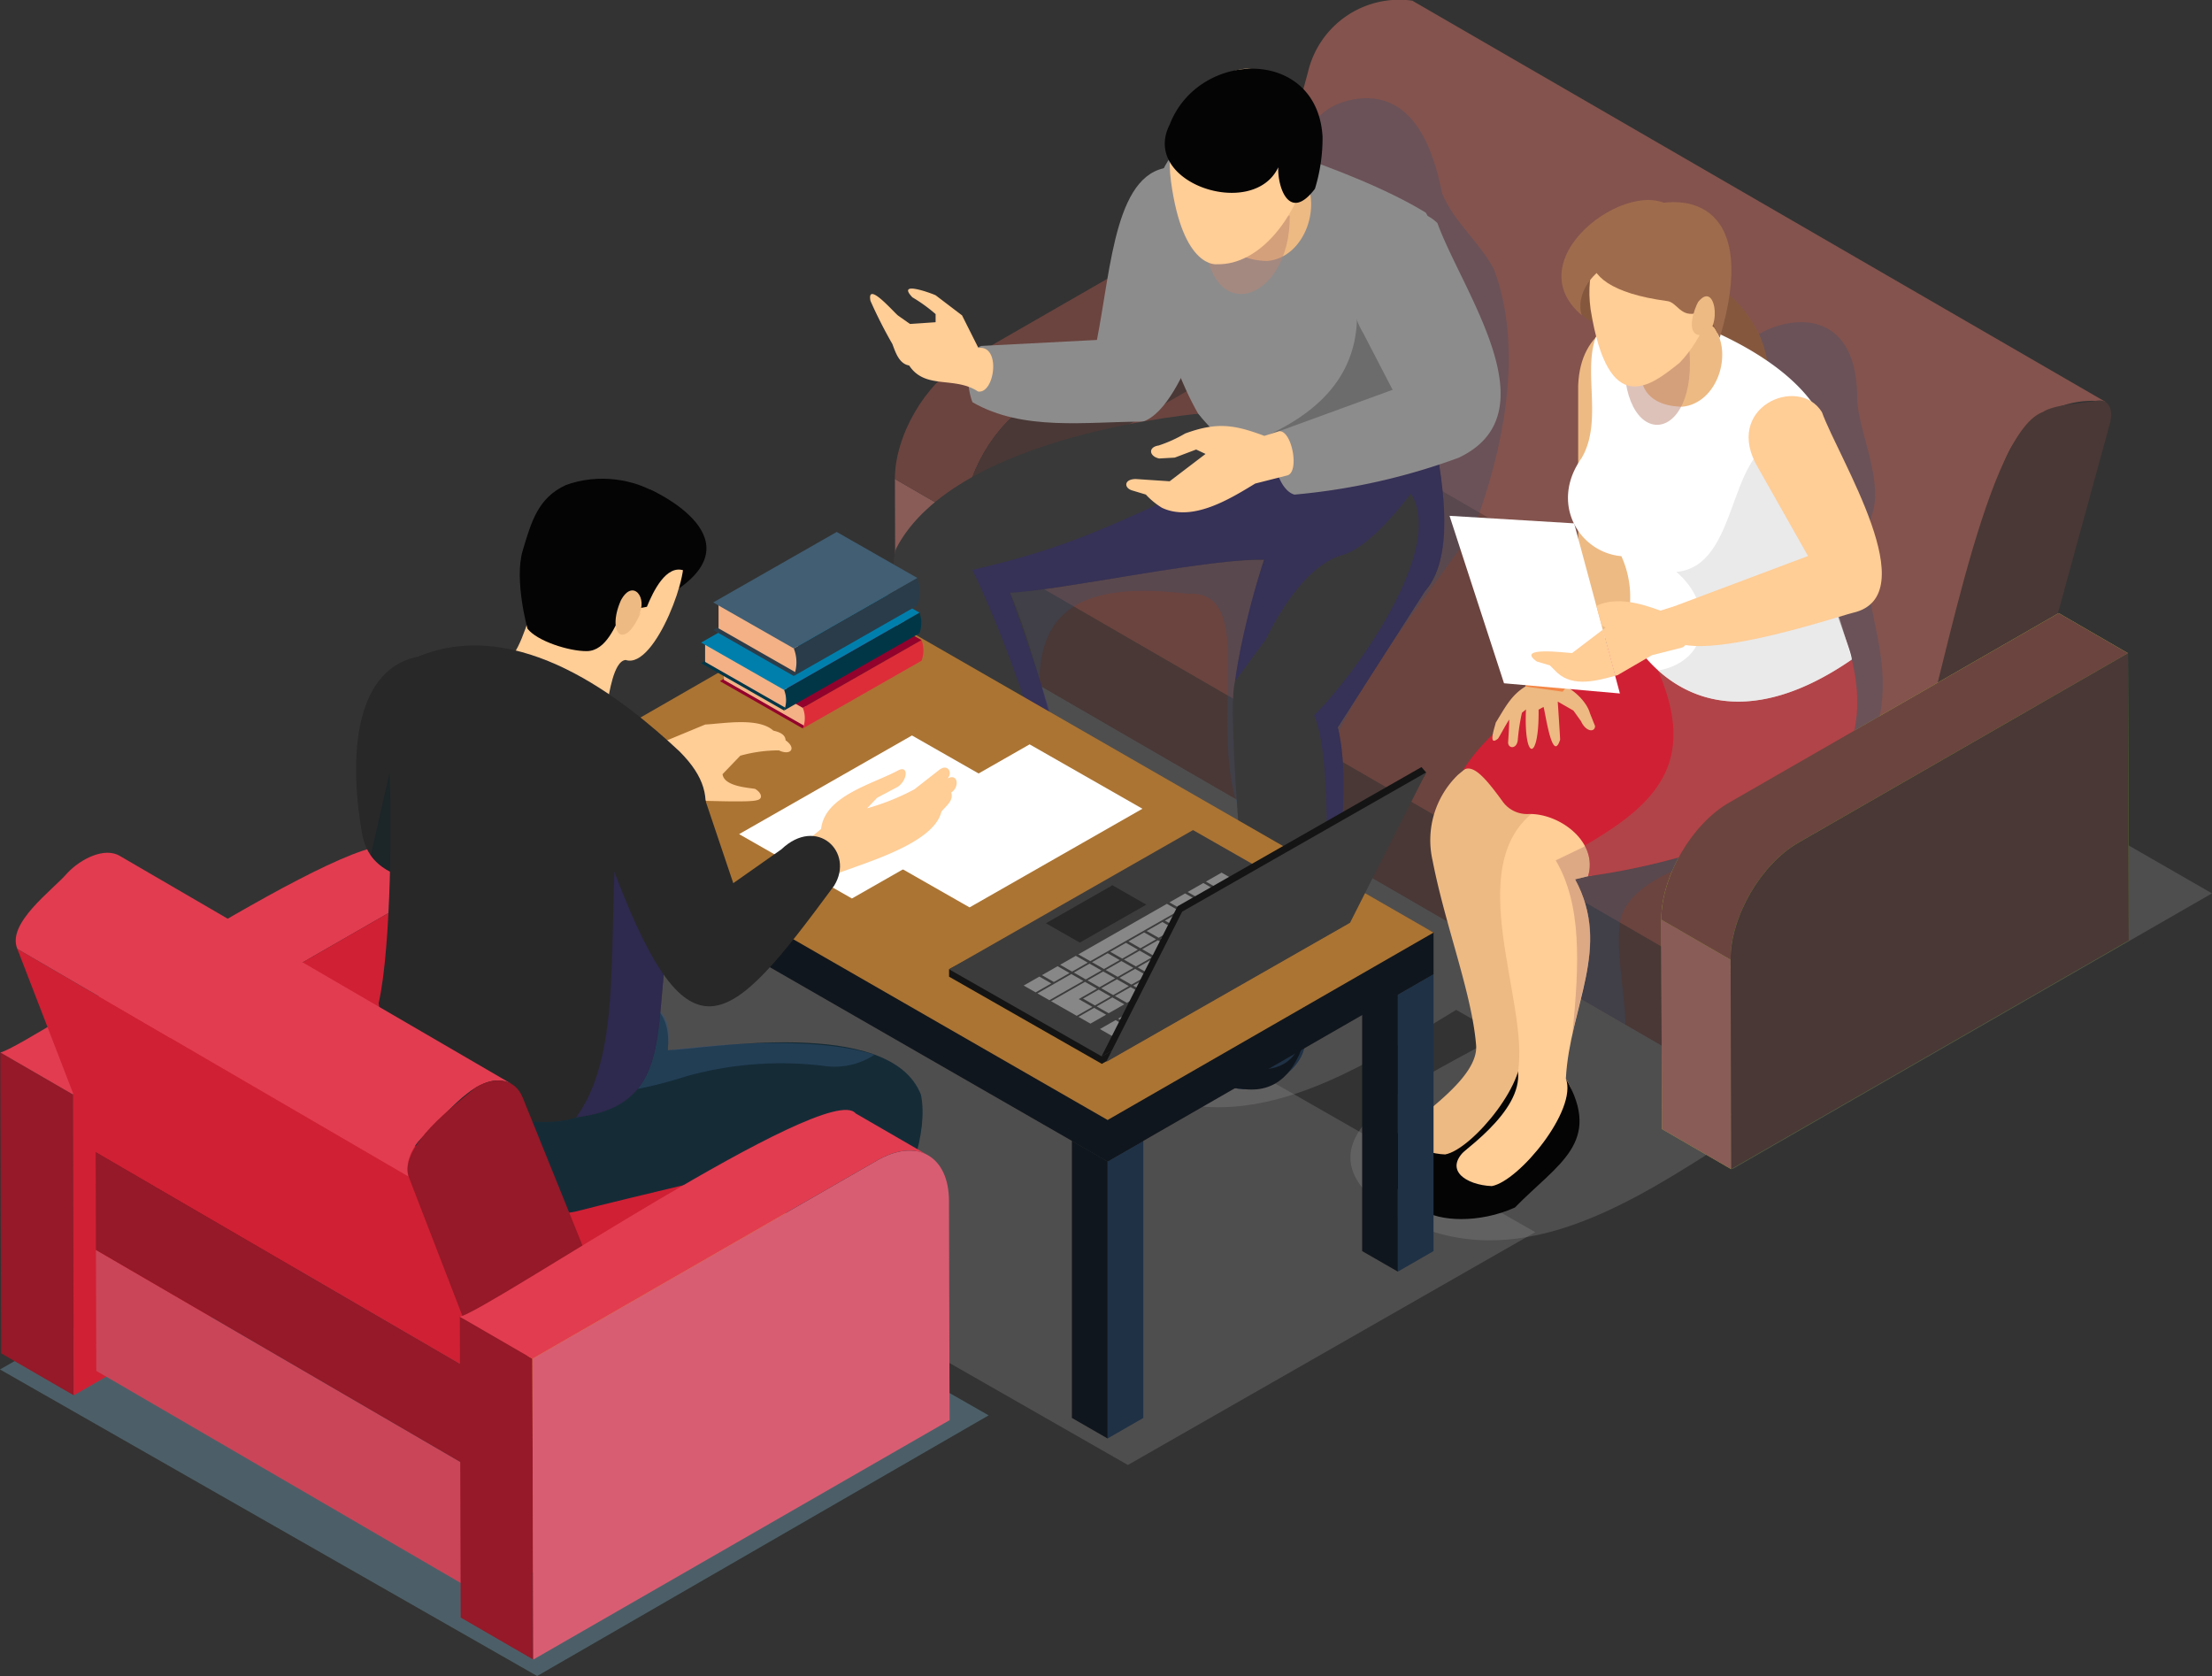 <?xml version="1.0" encoding="UTF-8"?>
<svg xmlns="http://www.w3.org/2000/svg" xmlns:xlink="http://www.w3.org/1999/xlink" width="314.268" height="238.089" viewBox="0 0 314.268 238.089">
  <rect x="0" y="0" width="314.268" height="238.089" fill="#333333" stroke="none"/>
  <defs>
    <clipPath id="clip-path">
      <rect id="Rectangle_6950" data-name="Rectangle 6950" width="161.47" height="92.285" fill="none"></rect>
    </clipPath>
    <clipPath id="clip-path-2">
      <rect id="Rectangle_6952" data-name="Rectangle 6952" width="189.96" height="119.36" fill="none"></rect>
    </clipPath>
    <clipPath id="clip-path-3">
      <rect id="Rectangle_6951" data-name="Rectangle 6951" width="189.961" height="119.359" fill="none"></rect>
    </clipPath>
    <clipPath id="clip-path-4">
      <rect id="Rectangle_6953" data-name="Rectangle 6953" width="140.459" height="80.361" fill="none"></rect>
    </clipPath>
    <clipPath id="clip-path-5">
      <rect id="Rectangle_6956" data-name="Rectangle 6956" width="75.322" height="110.297" fill="none"></rect>
    </clipPath>
    <clipPath id="clip-path-6">
      <rect id="Rectangle_6955" data-name="Rectangle 6955" width="75.323" height="110.296" fill="none"></rect>
    </clipPath>
    <clipPath id="clip-path-7">
      <rect id="Rectangle_6958" data-name="Rectangle 6958" width="12.167" height="11.142" fill="none"></rect>
    </clipPath>
    <clipPath id="clip-path-8">
      <rect id="Rectangle_6957" data-name="Rectangle 6957" width="12.167" height="11.143" fill="none"></rect>
    </clipPath>
    <clipPath id="clip-path-9">
      <rect id="Rectangle_6960" data-name="Rectangle 6960" width="67.069" height="71.636" fill="none"></rect>
    </clipPath>
    <clipPath id="clip-path-10">
      <rect id="Rectangle_6959" data-name="Rectangle 6959" width="67.07" height="71.636" fill="none"></rect>
    </clipPath>
    <clipPath id="clip-path-11">
      <rect id="Rectangle_6962" data-name="Rectangle 6962" width="52.717" height="99.78" fill="none"></rect>
    </clipPath>
    <clipPath id="clip-path-12">
      <rect id="Rectangle_6961" data-name="Rectangle 6961" width="52.718" height="99.78" fill="none"></rect>
    </clipPath>
    <clipPath id="clip-path-13">
      <rect id="Rectangle_6964" data-name="Rectangle 6964" width="9.069" height="26.829" fill="none"></rect>
    </clipPath>
    <clipPath id="clip-path-14">
      <rect id="Rectangle_6963" data-name="Rectangle 6963" width="9.07" height="26.831" fill="none"></rect>
    </clipPath>
    <clipPath id="clip-path-15">
      <rect id="Rectangle_6966" data-name="Rectangle 6966" width="38.709" height="36.988" fill="none"></rect>
    </clipPath>
    <clipPath id="clip-path-16">
      <rect id="Rectangle_6965" data-name="Rectangle 6965" width="38.707" height="36.989" fill="none"></rect>
    </clipPath>
    <clipPath id="clip-path-17">
      <rect id="Rectangle_6968" data-name="Rectangle 6968" width="27.477" height="37.039" fill="none"></rect>
    </clipPath>
    <clipPath id="clip-path-18">
      <rect id="Rectangle_6967" data-name="Rectangle 6967" width="27.479" height="37.038" fill="none"></rect>
    </clipPath>
    <clipPath id="clip-path-19">
      <rect id="Rectangle_6970" data-name="Rectangle 6970" width="9.346" height="12.845" fill="none"></rect>
    </clipPath>
    <clipPath id="clip-path-20">
      <rect id="Rectangle_6969" data-name="Rectangle 6969" width="9.345" height="12.847" fill="none"></rect>
    </clipPath>
    <clipPath id="clip-path-21">
      <rect id="Rectangle_6972" data-name="Rectangle 6972" width="47.175" height="12.554" fill="none"></rect>
    </clipPath>
    <clipPath id="clip-path-22">
      <rect id="Rectangle_6971" data-name="Rectangle 6971" width="47.175" height="12.553" fill="none"></rect>
    </clipPath>
    <clipPath id="clip-path-23">
      <rect id="Rectangle_6974" data-name="Rectangle 6974" width="13.465" height="16.028" fill="none"></rect>
    </clipPath>
    <clipPath id="clip-path-25">
      <rect id="Rectangle_6976" data-name="Rectangle 6976" width="13.8" height="38.797" fill="none"></rect>
    </clipPath>
    <clipPath id="clip-path-26">
      <rect id="Rectangle_6975" data-name="Rectangle 6975" width="13.799" height="38.798" fill="none"></rect>
    </clipPath>
  </defs>
  <g id="Groupe_34111" data-name="Groupe 34111" transform="translate(-1177.711 6597.343)">
    <g id="Groupe_20116" data-name="Groupe 20116" transform="translate(1234.357 -6481.517)" opacity="0.3" style="mix-blend-mode: multiply;isolation: isolate">
      <g id="Groupe_20115" data-name="Groupe 20115" transform="translate(0 0)">
        <g id="Groupe_20114" data-name="Groupe 20114" clip-path="url(#clip-path)">
          <path id="Tracé_1988" data-name="Tracé 1988" d="M99.3,50.593,41.429,83.664l103.6,59.215L202.9,109.805Z" transform="translate(-41.43 -50.592)" fill="#8f8e8e"></path>
        </g>
      </g>
    </g>
    <g id="Groupe_20121" data-name="Groupe 20121" transform="translate(1302.019 -6540.509)" opacity="0.3" style="mix-blend-mode: multiply;isolation: isolate">
      <g id="Groupe_20120" data-name="Groupe 20120" transform="translate(0 0)">
        <g id="Groupe_20119" data-name="Groupe 20119" clip-path="url(#clip-path-2)">
          <g id="Groupe_20118" data-name="Groupe 20118" transform="translate(-0.001 0.001)">
            <g id="Groupe_20117" data-name="Groupe 20117" clip-path="url(#clip-path-3)">
              <path id="Tracé_1989" data-name="Tracé 1989" d="M250.837,103.641,128.955,33.567,60.876,72.708l53.087,30.521c-8.35,5.547-36.351,15.577-17.748,27.16,16.638,9.525,33.269-1.725,47.242-10.2l6.193,3.558c-8.719,5.356-32.43,14.458-14.968,25.566,15.6,8.818,31.254-.222,44.462-8.61l3.615,2.082Z" transform="translate(-60.876 -33.566)" fill="#8f8e8e"></path>
            </g>
          </g>
        </g>
      </g>
    </g>
    <g id="Groupe_20124" data-name="Groupe 20124" transform="translate(1177.711 -6439.615)" opacity="0.3" style="mix-blend-mode: multiply;isolation: isolate">
      <g id="Groupe_20123" data-name="Groupe 20123" transform="translate(0 0)">
        <g id="Groupe_20122" data-name="Groupe 20122" clip-path="url(#clip-path-4)">
          <path id="Tracé_1990" data-name="Tracé 1990" d="M89.667,62.687,25.147,99.5l76.318,43.548,64.144-37.027Z" transform="translate(-25.15 -62.687)" fill="#87c7e4"></path>
        </g>
      </g>
    </g>
    <path id="Tracé_1991" data-name="Tracé 1991" d="M71.621,72.245l-9.846-5.7L61.692,36.8l9.846,5.7Z" transform="translate(1243.164 -6566.102)" fill="#895c57"></path>
    <path id="Tracé_1992" data-name="Tracé 1992" d="M118.149,24.233,71.332,51.15c-5.344,3.07-9.658,10.515-9.641,16.627l9.846,5.7c-.017-6.112,4.3-13.557,9.641-16.631L128,29.932Z" transform="translate(1243.162 -6597.079)" fill="#6b443f"></path>
    <path id="Tracé_1993" data-name="Tracé 1993" d="M120.979,25.878l.115,40.814L64.6,99.171l-.083-29.748c-.017-6.112,4.3-13.557,9.641-16.627Z" transform="translate(1250.179 -6593.024)" fill="#493836"></path>
    <path id="Tracé_1994" data-name="Tracé 1994" d="M209.362,89.049l-43.279,24.88c-20.646-11.953-77-44.563-98.449-56.981l-.049-16.416c21.095,12.213,78.263,45.3,98.456,56.981l43.272-24.88Z" transform="translate(1257.775 -6556.905)" fill="#493836"></path>
    <path id="Tracé_1995" data-name="Tracé 1995" d="M113.183,29.506,75.071,51.417c-4.673,2.689-8.451,9.206-8.437,14.552.01.762-.115,2.214.644,2.533l98.456,56.977c-2.522-5.637,2.8-14.088,7.794-17.081l38.112-21.914Z" transform="translate(1255.411 -6584.083)" fill="#6b443f"></path>
    <path id="Tracé_1996" data-name="Tracé 1996" d="M141.5,45.951l.038,13.325L97.151,84.794c-1.211.7-2.2.135-2.2-1.247-.4-5.786,3.392-12.75,8.434-15.685Z" transform="translate(1325.556 -6543.551)" fill="#5b8e20"></path>
    <path id="Tracé_1997" data-name="Tracé 1997" d="M101.5,17.257A13.31,13.31,0,0,0,86.686,27.374L75.284,69.29l98.456,56.977,11.4-41.916a13.314,13.314,0,0,1,14.815-10.117Z" transform="translate(1276.863 -6614.506)" fill="#84534d"></path>
    <path id="Tracé_1998" data-name="Tracé 1998" d="M121.687,35.227c1.583-1.091,5.929-1.254,7.759-1.625,1.534-.218,2.328,1.213,1.781,3.219L120.372,76.446l-17.1,9.358c3.33-7.182,9.766-47.363,18.412-50.578" transform="translate(1346.261 -6574.042)" fill="#493836"></path>
    <path id="Tracé_1999" data-name="Tracé 1999" d="M102.917,90.314l-9.846-5.7L92.987,54.87l9.846,5.7Z" transform="translate(1320.753 -6521.569)" fill="#89b32f"></path>
    <path id="Tracé_2000" data-name="Tracé 2000" d="M149.448,42.3,102.627,69.218c-5.341,3.073-9.658,10.515-9.641,16.627l9.846,5.7c-.014-6.112,4.3-13.554,9.641-16.627L159.291,48Z" transform="translate(1320.751 -6552.547)" fill="#a4bf38"></path>
    <path id="Tracé_2001" data-name="Tracé 2001" d="M152.274,43.946l.115,40.814L95.9,117.239,95.816,87.49c-.017-6.112,4.3-13.557,9.641-16.627Z" transform="translate(1327.767 -6548.493)" fill="#5b8e20"></path>
    <g id="Groupe_20131" data-name="Groupe 20131" transform="translate(1316.742 -6583.392)" opacity="0.3" style="mix-blend-mode: multiply;isolation: isolate">
      <g id="Groupe_20130" data-name="Groupe 20130" transform="translate(0 0)">
        <g id="Groupe_20129" data-name="Groupe 20129" clip-path="url(#clip-path-5)">
          <g id="Groupe_20128" data-name="Groupe 20128" transform="translate(0 0.002)">
            <g id="Groupe_20127" data-name="Groupe 20127" clip-path="url(#clip-path-6)">
              <path id="Tracé_2002" data-name="Tracé 2002" d="M118.388,21.351c8.336-1.421,11.273,6.8,12.578,13.363,1.639,4.04,5.323,6.916,7.355,10.775,4.318,11.4,1.333,25.857-2.93,36.979-10.49,15.141-23.666,29.564-24.863,49.019-19.16-8.277-2.442-40.728-15.726-39.9-13.166-1.576-21.262,1.071-21.032,13.041-8.656,9.493-10.4-11.077-7.108-15.747,7.71-8.88,22.4-3.815,34.855-20.445,16.492-18.017,1.082-44.13,16.871-47.082" transform="translate(-65.107 -21.191)" fill="#304f73"></path>
            </g>
          </g>
        </g>
      </g>
    </g>
    <path id="Tracé_2003" data-name="Tracé 2003" d="M93.946,24.017c-8.3,0-8.858,13.994-10.932,24.544l-16.4.849c-2.7.769-2.028,6.243-1.28,8,7.209,4.158,16.231,2.754,24.23,2.754,6.4-2.221,10.469-21.918,13.012-23.189Z" transform="translate(1250.543 -6597.612)" fill="#8d8c8c"></path>
    <path id="Tracé_2004" data-name="Tracé 2004" d="M76.01,43.609c-3.368-2.21-7.484-.218-9.78-3.69-1.437-.239-1.938-1.881-2.38-3.042a66.066,66.066,0,0,1-3.117-6.143c-.574-2.976,3.486,1.833,3.97,2.127l1.649,1.157,3.636-.246V32.618a22.037,22.037,0,0,0-3.3-2.384c-2.307-2.415,2.6-.613,3.3-.294L73.745,32.8l2.321,4.625c3.277-.43,2.31,6.6-.056,6.185" transform="translate(1240.648 -6585.341)" fill="#ffcd96"></path>
    <path id="Tracé_2005" data-name="Tracé 2005" d="M78.344,67.889s-13.976,7.636-16.763,2.519c-2.442-3.614,6.176-8.121,6.461-8.083l7.564-6.42.525-4.826L84.583,49.7c.807,10.11,7.811,13.925-6.238,18.19" transform="translate(1241.811 -6534.313)" fill="#1f3145"></path>
    <path id="Tracé_2006" data-name="Tracé 2006" d="M78.223,60.768c.1.534-20.239,9.531-16.589-.724,1.221.253,2.446,1.989,3.528,2.553,7.6.094,16.714-3.787,21.373-10.01,3.243,4.677-7.588,8.049-8.312,8.18" transform="translate(1241.933 -6527.192)" fill="#10161d"></path>
    <path id="Tracé_2007" data-name="Tracé 2007" d="M88.589,62.208s-.341,8.766-1.308,12.5c-.786,6.389-14.154,9.864-12.223,1.133,1.367-6.971,5.146-16.028,6.2-21.821h6.447c.08.759.828,7.65.88,8.187" transform="translate(1275.83 -6523.661)" fill="#1f3145"></path>
    <path id="Tracé_2008" data-name="Tracé 2008" d="M88.526,57.419c-.174,4.116.226,20.528-10.431,18.758-7.957-.059,1.426-17.795,1.378-20.213.487,2.609-6.36,15.006-2.662,16.89,12.978,3.361,10.027-8.35,11.6-16.561Z" transform="translate(1275.893 -6518.873)" fill="#10161d"></path>
    <path id="Tracé_2009" data-name="Tracé 2009" d="M134.052,41.518S121.6,55.668,115.194,54.972c-7.894-.558-29.375,4.3-37.023,4.632,3.257,7.009,9.286,30.541,8.907,32.634-1.44,4.047-12.9,4.279-13.326,2.38-4.311-17.583-14.084-34.5-11.763-41.275,8.5-16.457,43.773-19.24,43.773-19.24,5.918,1.67,22.587,5.838,28.29,7.414" transform="translate(1243.031 -6572.75)" fill="#393939"></path>
    <path id="Tracé_2010" data-name="Tracé 2010" d="M105.682,59.4,93.3,78.73c1.8,7.1.056,17.043-.118,29.332.042.745-.658,1.511-1.747,2.169-3.424,2.1-10.709,3.181-11.057-.78-.108-4.833-2.877-33.043-1.677-37.26.887-7.037,5-22.517,8.075-26.266-2.669-2.533-9.7-9.209-12.456-11.822L106.8,36.419c1.837,8.825,2.853,18.647-1.117,22.981" transform="translate(1274.473 -6572.748)" fill="#393939"></path>
    <path id="Tracé_2011" data-name="Tracé 2011" d="M113.134,69.493c-18.11,5.052-27.591,1.687-34.086-6.406-4.335-7.349-13.681-32.859.845-40.71,0,0,20.371,5.35,31.463,12.13,1.74,2.484-1.2,5.7-.275,12.324,1.493,10.692,2.053,22.663,2.053,22.663" transform="translate(1268.9 -6601.656)" fill="#8d8c8c"></path>
    <path id="Tracé_2012" data-name="Tracé 2012" d="M81.473,37.635c5.417-.509,7.919-8.156,4.954-12.282-8.368-6.711-18.054,12-4.954,12.282" transform="translate(1276.304 -6597.9)" fill="#edba83"></path>
    <g id="Groupe_20136" data-name="Groupe 20136" transform="translate(1348.785 -6566.725)" opacity="0.5" style="mix-blend-mode: multiply;isolation: isolate">
      <g id="Groupe_20135" data-name="Groupe 20135" transform="translate(0 0)">
        <g id="Groupe_20134" data-name="Groupe 20134" clip-path="url(#clip-path-7)">
          <g id="Groupe_20133" data-name="Groupe 20133" transform="translate(0.001 0)">
            <g id="Groupe_20132" data-name="Groupe 20132" clip-path="url(#clip-path-8)">
              <path id="Tracé_2013" data-name="Tracé 2013" d="M74.326,26.835C73.953,42.593,86.649,38.646,86.482,26Z" transform="translate(-74.319 -25.999)" fill="#bb8573"></path>
            </g>
          </g>
        </g>
      </g>
    </g>
    <path id="Tracé_2015" data-name="Tracé 2015" d="M79.645,47.76s-4.861.755-6.548-11.766,8.674-16.288,11.061-16c16.1.832,7.557,28.043-4.513,27.766" transform="translate(1270.982 -6607.565)" fill="#ffcd96"></path>
    <path id="Tracé_2016" data-name="Tracé 2016" d="M88.837,33.989c-.132,2.654,1.5,7.934,5.208,3.049a24.453,24.453,0,0,0,1.082-7.408c-.745-12.75-17.605-12.4-21.718-1.712-4.213,8.295,11.864,13.62,15.427,6.07" transform="translate(1270.485 -6607.563)" fill="#040405"></path>
    <path id="Tracé_2018" data-name="Tracé 2018" d="M104.479,52.1c-14.863,4.535-23.917,1.719-28.916-1.49,10.072-3.42,17.842-9.154,17.375-19.825l9.488-1.348c1.493,10.692,2.053,22.663,2.053,22.663" transform="translate(1277.555 -6584.26)" fill="#6c6c6c"></path>
    <g id="Groupe_20141" data-name="Groupe 20141" transform="translate(1315.852 -6534.151)" opacity="0.5" style="mix-blend-mode: multiply;isolation: isolate">
      <g id="Groupe_20140" data-name="Groupe 20140" transform="translate(0 0)">
        <g id="Groupe_20139" data-name="Groupe 20139" clip-path="url(#clip-path-9)">
          <g id="Groupe_20138" data-name="Groupe 20138" transform="translate(-0.001 -0.002)">
            <g id="Groupe_20137" data-name="Groupe 20137" clip-path="url(#clip-path-10)">
              <path id="Tracé_2019" data-name="Tracé 2019" d="M129.156,56.207l-12.383,19.33c1.8,7.1.056,17.043-.118,29.332.042.745-.658,1.511-1.747,2.169.341-13.471.873-27.482-1.489-33.24,4.965-4.729,18.9-23.411,13.74-31.466-2.905,3.783-6.649,7.875-9.808,8.755-6.165,1.732-10.768,11.908-10.768,11.908l-4.408,6a100.882,100.882,0,0,1,4.161-17.285c-7.418-.229-28.986,4.362-36.132,4.695,2.933,8.249,11.228,31.467,7.755,34.179C74.086,76.274,69.827,63.42,64.852,53.168c16.165-3.7,21.589-7.581,34.772-12.916,5.25-1.268,14.888-3.572,20.173-4.851h10.89c1.684,9.2,2.06,16.478-1.531,20.806" transform="translate(-64.852 -35.4)" fill="#332974"></path>
            </g>
          </g>
        </g>
      </g>
    </g>
    <g id="Groupe_20146" data-name="Groupe 20146" transform="translate(1392.487 -6551.582)" opacity="0.3" style="mix-blend-mode: multiply;isolation: isolate">
      <g id="Groupe_20145" data-name="Groupe 20145" transform="translate(0 0)">
        <g id="Groupe_20144" data-name="Groupe 20144" clip-path="url(#clip-path-11)">
          <g id="Groupe_20143" data-name="Groupe 20143" transform="translate(0.002 -0.002)">
            <g id="Groupe_20142" data-name="Groupe 20142" clip-path="url(#clip-path-12)">
              <path id="Tracé_2020" data-name="Tracé 2020" d="M139.274,85.745c-2.6,11.274-14.853,15.924-24.376,20.456-4.325,1.774-9.871,3.624-11.979,7.511-2,3.181.306,12.916.083,16.437l-15.528-8.984c-5.215-27.233,25.552-25.881,25.5-54.562.212-10.893,5.668-19.8,5.668-30.521,0-4.688,17.32-12.185,17.32,5.121,0,4.137,3.618,11.246,2.23,16.114-3.451,10.068,2.856,17.958,1.082,28.428" transform="translate(-86.879 -30.367)" fill="#304f73"></path>
            </g>
          </g>
        </g>
      </g>
    </g>
    <path id="Tracé_2021" data-name="Tracé 2021" d="M131.25,41.844c3.058,6.763,2.571,13.329.6,19.808-8.667,7-19.832,12-33.763,15.016,6.03,9.715,1.569,16.405,1.785,28.009,3.963,7.557-5.139,17.479-12.257,16.111l-5.379-3.049c3.17-3.108,11.426-8.232,11.1-12.9-.585-7.373-4.4-17.053-6.183-26.252A12.929,12.929,0,0,1,90.758,66.4l25.931-21.533Z" transform="translate(1294.094 -6553.673)" fill="#edba83"></path>
    <path id="Tracé_2022" data-name="Tracé 2022" d="M101.407,60.086c5.254,9.119-1.145,12.088-7.237,18.325-9.787,6.233-19.3-1.136-6.631-8.509-3.841,3.094-.3,5.322,3.347,5.464,3.872-.693,12.226-10.845,10.521-15.279" transform="translate(1292.144 -6508.712)" fill="#040405"></path>
    <path id="Tracé_2023" data-name="Tracé 2023" d="M139.914,62.846c-9.307,7.352-23.081,13.214-36.3,16.249,5.261,9.656-.772,18.107-1.308,28.3,4.93,7.775-5.97,17.76-12.925,16.665l-5.619-3.24c4.193-3.1,12.324-8.745,11.746-14.417,1.614-9.965-8.176-29.343,2.571-37.124l30.572-23.428,12.591-3.136c2.435,6.8,1.294,13.492-1.326,20.13" transform="translate(1297.875 -6551.524)" fill="#ffcd96"></path>
    <path id="Tracé_2024" data-name="Tracé 2024" d="M104.529,61.384c5.254,9.119-1.145,12.088-7.237,18.325C87.248,84.227,74.28,78.78,90.661,71.2c-3.841,3.094-.3,5.322,3.347,5.464,3.872-.693,12.226-10.845,10.521-15.279" transform="translate(1295.649 -6505.513)" fill="#040405"></path>
    <g id="Groupe_20151" data-name="Groupe 20151" transform="translate(1398.74 -6477.162)" opacity="0.5" style="mix-blend-mode: multiply;isolation: isolate">
      <g id="Groupe_20150" data-name="Groupe 20150" transform="translate(0 0)">
        <g id="Groupe_20149" data-name="Groupe 20149" clip-path="url(#clip-path-13)">
          <g id="Groupe_20148" data-name="Groupe 20148" transform="translate(0.001 -0.001)">
            <g id="Groupe_20147" data-name="Groupe 20147" clip-path="url(#clip-path-14)">
              <path id="Tracé_2025" data-name="Tracé 2025" d="M91.425,56.583c4.179,7.9,1.315,13.838-.4,22.1,1.037-10.148,1.357-18.5-2.348-24.793l4.238-2.037,4.742,2.037.09,1.026c-2.06.6-4.168,1.164-6.322,1.67" transform="translate(-88.676 -51.849)" fill="#bb8573"></path>
            </g>
          </g>
        </g>
      </g>
    </g>
    <path id="Tracé_2026" data-name="Tracé 2026" d="M89.389,30.926c-.571,9.14,8.924,9.268,6.388-3.409Z" transform="translate(1311.771 -6588.986)" fill="#85583e"></path>
    <path id="Tracé_2027" data-name="Tracé 2027" d="M102.452,34.644a14.676,14.676,0,0,1,1.472,8.766c-2.867-1.545-7.738-1.417-8.552-5.18-2.4-9.268,1.569-13.169,7.08-3.586" transform="translate(1324.89 -6585.092)" fill="#85583e"></path>
    <path id="Tracé_2028" data-name="Tracé 2028" d="M137.766,66.792c-6.113,8.059-22.671,13.034-35.109,14.735,1.475-4.958-4.189-9.022-8.549-8.828a4.262,4.262,0,0,1-3.584-1.767c-2.387-3.278-4.179-5.419-5.633-4.473,6.67-10.484,20.775-14.278,25.472-24.25l18.538-.662,9.846,4.993c2.651,6.583,3.364,14.573-.981,20.251" transform="translate(1300.684 -6554.402)" fill="#d02034"></path>
    <g id="Groupe_20156" data-name="Groupe 20156" transform="translate(1402.863 -6509.862)" opacity="0.5" style="mix-blend-mode: multiply;isolation: isolate">
      <g id="Groupe_20155" data-name="Groupe 20155" transform="translate(0 0)">
        <g id="Groupe_20154" data-name="Groupe 20154" clip-path="url(#clip-path-15)">
          <g id="Groupe_20153" data-name="Groupe 20153" transform="translate(0.002 0)">
            <g id="Groupe_20152" data-name="Groupe 20152" clip-path="url(#clip-path-16)">
              <path id="Tracé_2029" data-name="Tracé 2029" d="M125.449,64.665C119.336,72.724,102.779,77.7,90.34,79.4a5.715,5.715,0,0,0-.48-4.348c11.9-6.916,18.11-13.9,6.176-32.641l.769.1,30.451,4.206c1.948,6.157,2.028,12.892-1.806,17.944" transform="translate(-89.863 -42.413)" fill="#92685b"></path>
            </g>
          </g>
        </g>
      </g>
    </g>
    <path id="Tracé_2030" data-name="Tracé 2030" d="M105.831,29.757c-4.36,1.5-10.556,2.824-10.894,11.115V67.058l-7.5,16.6,5.8.786c1.406-3.738,12.421-15.685,15.131-18.848Z" transform="translate(1306.991 -6583.465)" fill="#edba83"></path>
    <path id="Tracé_2031" data-name="Tracé 2031" d="M99.949,49.706c-.678-2.515-5.285-6.344-9.175-3.8-2.108,1.275-3.013,3.243-4.206,5.124-.066.419-1.225,3.565.327,2.269.275-.409,1.061-1.9,1.576-2.7.031.516-.115,2.727-.15,3.288.024.818,1.169.956,1.367-.3a27.92,27.92,0,0,1,.6-3.957l.571-.464c-.331,7.484,1.893,7.421,1.792.028l.7-.385c.216.485,1.235,8.225,2.362,4.636-.066-1.282-.251-4.1-.341-5.4L97.6,49.322l1.072,1.5c.706,1.559,2,1.621,2,.693Z" transform="translate(1303.653 -6545.723)" fill="#edba83"></path>
    <path id="Tracé_2032" data-name="Tracé 2032" d="M92.737,56.25c3.653-4.851,3.615-4.747,4.6-10.72l-3.458-4.359-6.44,14.344Z" transform="translate(1306.989 -6555.329)" fill="#f38747"></path>
    <path id="Tracé_2033" data-name="Tracé 2033" d="M129.488,80.139c-17.236,11.87-27.813,3.749-32.166-4.535a14,14,0,0,0-.557-10.152c-5.988-.53-10.229-7.47-5.675-13.907,4.37-7.283-3.291-18.7,7.727-21.918,5.7,1.479,34.42,9.93,26.811,28.906-2.808,5.758,3.893,19.818,3.859,21.606" transform="translate(1311.304 -6583.785)" fill="#fff"></path>
    <g id="Groupe_20161" data-name="Groupe 20161" transform="translate(1413.315 -6534.714)" opacity="0.5" style="mix-blend-mode: multiply;isolation: isolate">
      <g id="Groupe_20160" data-name="Groupe 20160" transform="translate(0 0)">
        <g id="Groupe_20159" data-name="Groupe 20159" clip-path="url(#clip-path-17)">
          <g id="Groupe_20158" data-name="Groupe 20158" transform="translate(0.001 0)">
            <g id="Groupe_20157" data-name="Groupe 20157" clip-path="url(#clip-path-18)">
              <path id="Tracé_2034" data-name="Tracé 2034" d="M120.343,66.307s-2.157-7.761-4.206-13.27c-1.555-3.891,1.263-9.157,1-13.5l-7.254-4.3c-7.265,1.791-5.574,17.8-14.449,18.619,5.337,4.528,5.142,12.56-2.568,14.008,5.64,5.065,14.738,7.217,27.479-1.559" transform="translate(-92.867 -35.238)" fill="#d5d5d5"></path>
            </g>
          </g>
        </g>
      </g>
    </g>
    <path id="Tracé_2035" data-name="Tracé 2035" d="M98.028,42.8c4.965-.468,7.258-7.477,4.54-11.26-7.672-6.15-16.547,11-4.54,11.26" transform="translate(1318.673 -6582.361)" fill="#edba83"></path>
    <g id="Groupe_20166" data-name="Groupe 20166" transform="translate(1408.462 -6549.839)" opacity="0.5" style="mix-blend-mode: multiply;isolation: isolate">
      <g id="Groupe_20165" data-name="Groupe 20165" transform="translate(0 0)">
        <g id="Groupe_20164" data-name="Groupe 20164" clip-path="url(#clip-path-19)">
          <g id="Groupe_20163" data-name="Groupe 20163" transform="translate(0.001)">
            <g id="Groupe_20162" data-name="Groupe 20162" clip-path="url(#clip-path-20)">
              <path id="Tracé_2036" data-name="Tracé 2036" d="M91.474,34.185c-.247,14.063,11.52,12.244,8.984-3.312Z" transform="translate(-91.47 -30.875)" fill="#bb8573"></path>
            </g>
          </g>
        </g>
      </g>
    </g>
    <path id="Tracé_2037" data-name="Tracé 2037" d="M102.864,47.884c-4.019,3.212-10.1,8.194-12.644-7.6-1.548-11.475,7.95-14.929,10.135-14.663,10.8.017,9.359,15.2,2.509,22.261" transform="translate(1313.473 -6593.688)" fill="#ffcd96"></path>
    <path id="Tracé_2038" data-name="Tracé 2038" d="M100.864,39.5c1.489.139,1.924,2.463,4.44,1.66,1.423-.457,2.394,2.242,3.069,3.569,11.259-37.471-39.486-9.535-7.508-5.228" transform="translate(1313.666 -6594.082)" fill="#9e6b4d"></path>
    <path id="Tracé_2039" data-name="Tracé 2039" d="M95.121,30.133c2.78-3.482,3.479,5.249.139,4.688-1.907-.3-.678-3.707-.139-4.688" transform="translate(1323.842 -6584.565)" fill="#edba83"></path>
    <path id="Tracé_2040" data-name="Tracé 2040" d="M91.832,41.762C81.8,33.325,100.405,20.586,105.353,27.2c.32,1.081.115,4.48-1.009,4.622-13.67,1.753-13.1,8.915-12.511,9.94" transform="translate(1310.639 -6594.294)" fill="#9e6b4d"></path>
    <path id="Tracé_2041" data-name="Tracé 2041" d="M102.917,90.314l-9.846-5.7L92.987,54.87l9.846,5.7Z" transform="translate(1320.753 -6521.569)" fill="#895c57"></path>
    <path id="Tracé_2042" data-name="Tracé 2042" d="M149.448,42.3,102.627,69.218c-5.341,3.073-9.658,10.515-9.641,16.627l9.846,5.7c-.014-6.112,4.3-13.554,9.641-16.627L159.291,48Z" transform="translate(1320.751 -6552.547)" fill="#6b443f"></path>
    <path id="Tracé_2043" data-name="Tracé 2043" d="M152.274,43.946l.115,40.814L95.9,117.239,95.816,87.49c-.017-6.112,4.3-13.557,9.641-16.627Z" transform="translate(1327.767 -6548.493)" fill="#493836"></path>
    <path id="Tracé_2044" data-name="Tracé 2044" d="M100.429,27.391c3.591,9.843,16.4,27.021,3.017,33.341a90.823,90.823,0,0,1-23.311,5.235c-2.474-.613-3.984-6.756-2.206-9l16.14-5.887-4.144-7.99c-5.574-9.2,4.474-21.571,10.5-15.7" transform="translate(1281.497 -6593.048)" fill="#8d8c8c"></path>
    <path id="Tracé_2045" data-name="Tracé 2045" d="M93.959,41.663c1.865-.371.727-6.476-1.117-6.288l-2.088.658c-4.269-1.6-6.746-1.989-11.245-.34A19.237,19.237,0,0,1,75.738,37.4c-1.527.229-1.364,1.524.066,1.847l2.223-.125,3.041-1.15L82.4,38.6l-5.1,3.884-4.812-.322c-1.7.017-1.691,1.261-.539,1.615l1.969.592a10.791,10.791,0,0,0,2.275,1.871c4.339,2.068,9.665-1.244,13.259-3.43Z" transform="translate(1266.587 -6571.457)" fill="#ffcd96"></path>
    <path id="Tracé_2046" data-name="Tracé 2046" d="M75.45,103.3l-5.073,2.917V66.858l5.073-2.917Z" transform="translate(1264.697 -6499.212)" fill="#1f3145"></path>
    <path id="Tracé_2047" data-name="Tracé 2047" d="M79.064,66.016l-5.073,2.917-5.073-2.917L73.992,63.1Z" transform="translate(1261.082 -6501.286)" fill="#10161d"></path>
    <path id="Tracé_2048" data-name="Tracé 2048" d="M73.992,66.858V106.22L68.919,103.3V63.941Z" transform="translate(1261.082 -6499.212)" fill="#10161d"></path>
    <path id="Tracé_2049" data-name="Tracé 2049" d="M53.079,90.387,48.006,93.3V53.942l5.073-2.917Z" transform="translate(1209.233 -6531.045)" fill="#1f3145"></path>
    <path id="Tracé_2050" data-name="Tracé 2050" d="M56.693,53.1l-5.073,2.917L46.548,53.1l5.073-2.917Z" transform="translate(1205.618 -6533.12)" fill="#10161d"></path>
    <path id="Tracé_2051" data-name="Tracé 2051" d="M51.621,53.942V93.3l-5.073-2.917V51.025Z" transform="translate(1205.618 -6531.045)" fill="#10161d"></path>
    <path id="Tracé_2052" data-name="Tracé 2052" d="M87.3,96.461l-5.073,2.917V60.015L87.3,57.1Z" transform="translate(1294.08 -6516.076)" fill="#1f3145"></path>
    <path id="Tracé_2053" data-name="Tracé 2053" d="M90.916,59.174l-5.073,2.917-5.073-2.917,5.073-2.917Z" transform="translate(1290.466 -6518.15)" fill="#10161d"></path>
    <path id="Tracé_2054" data-name="Tracé 2054" d="M85.843,60.015V99.378l-5.073-2.917V57.1Z" transform="translate(1290.466 -6516.076)" fill="#10161d"></path>
    <path id="Tracé_2055" data-name="Tracé 2055" d="M175.764,91.008l-46.306,26.623L46.547,69.967V64.08L92.857,43.34l82.908,41.781Z" transform="translate(1205.618 -6549.985)" fill="#10161d"></path>
    <path id="Tracé_2056" data-name="Tracé 2056" d="M175.764,89.309l-46.306,26.623L46.547,68.268,92.857,41.642Z" transform="translate(1205.618 -6554.171)" fill="#ab7433"></path>
    <path id="Tracé_2057" data-name="Tracé 2057" d="M95.918,56.464,71.358,70.479,55.329,61.336l24.56-14.018Z" transform="translate(1227.389 -6540.184)" fill="#fff"></path>
    <path id="Tracé_2058" data-name="Tracé 2058" d="M100.722,56.829,76.162,70.844,60.133,61.7l24.56-14.018Z" transform="translate(1239.299 -6539.284)" fill="#fff"></path>
    <path id="Tracé_2059" data-name="Tracé 2059" d="M51.223,64.148l-1.426,9.1s-3.611,8.7.713,10.994,9.234-3.357,9.234-3.357c.341-.731,17.5-8.253,6.983-11.846-4.133-.683-6.489,1.348-8.048,1.829l1.834-5.481Z" transform="translate(1210.17 -6498.7)" fill="#10161d"></path>
    <path id="Tracé_2060" data-name="Tracé 2060" d="M49.64,64.809s-1.917,8.953-.776,10.959,8.128,1.133,13.524-4.916V63.88Z" transform="translate(1210.463 -6499.361)" fill="#1f3145"></path>
    <path id="Tracé_2061" data-name="Tracé 2061" d="M35.591,109.02l-10.309-5.966-.122-42.737L35.47,66.283Z" transform="translate(1152.594 -6508.144)" fill="#951928"></path>
    <path id="Tracé_2062" data-name="Tracé 2062" d="M84.493,58.994c2.815-1.615,5.365-1.767,7.209-.7L81.39,52.328c-3.9-4.851-51.932,27.874-56.229,28.885L35.47,87.179Z" transform="translate(1152.594 -6529.041)" fill="#e23c50"></path>
    <path id="Tracé_2063" data-name="Tracé 2063" d="M77.147,54.885c5.595-3.212,10.142-.631,10.163,5.769L87.4,91.8,28.246,125.808l-.122-42.737Z" transform="translate(1159.941 -6524.934)" fill="#d02034"></path>
    <path id="Tracé_2064" data-name="Tracé 2064" d="M130.02,91.892l-.049-17.185L84.658,100.762,29.066,68.412l.049,17.181,55.592,32.354Z" transform="translate(1162.276 -6488.19)" fill="#ca4558"></path>
    <path id="Tracé_2065" data-name="Tracé 2065" d="M84.685,110.687,29.093,78.337l-.038-13.952,55.592,32.35Z" transform="translate(1162.248 -6498.117)" fill="#951928"></path>
    <path id="Tracé_2066" data-name="Tracé 2066" d="M124.553,90.261c2.463-1.417,4.7-1.549,6.308-.617-72.619-38.2-40.008-43.378-101.807-8.79L84.646,113.2Z" transform="translate(1162.246 -6514.586)" fill="#d02034"></path>
    <path id="Tracé_2067" data-name="Tracé 2067" d="M84.939,67.973c5.483-3.278,9.422.419,8.9,6.233,2.738,3.839-47.318,28.726-48.765,30.663l-.038-13.952Z" transform="translate(1201.86 -6492.298)" fill="#db7d05"></path>
    <path id="Tracé_2068" data-name="Tracé 2068" d="M59.645,69.984C57.37,82.117,47.756,94.545,68.6,89.054c0,0,10.734-1.133,13.4-4.667,0,0,1.04-4.847-6.235-4.819-6.572.028-7.428-1.649-7.428-1.649l-.264-6.8Z" transform="translate(1227.694 -6484.316)" fill="#10161d"></path>
    <path id="Tracé_2069" data-name="Tracé 2069" d="M115.756,72.99c-4.4-11.257-30.9-6.417-35.972-6.3,1.284-12.618-15.705-5.939-22.64-5.034-.946.1-13.326-3.669-13.326-4.05C42.2,60.652,37.3,78.873,48.679,84.541c6.044,4.293,13.858,6.164,18.4,4.965,5.908-1.559,32.347-7.792,32.347-7.792s-7.487,20.081-8.009,27.007c-.873,6.6,11.52.509,12.278,0,0-4.674,14.324-25.053,12.059-35.732" transform="translate(1192.792 -6514.832)" fill="#152c37"></path>
    <g id="Groupe_20171" data-name="Groupe 20171" transform="translate(1254.774 -6454.39)" opacity="0.5" style="mix-blend-mode: multiply;isolation: isolate">
      <g id="Groupe_20170" data-name="Groupe 20170" transform="translate(0 0)">
        <g id="Groupe_20169" data-name="Groupe 20169" clip-path="url(#clip-path-21)">
          <g id="Groupe_20168" data-name="Groupe 20168" transform="translate(-0.001 0.001)">
            <g id="Groupe_20167" data-name="Groupe 20167" clip-path="url(#clip-path-22)">
              <path id="Tracé_2070" data-name="Tracé 2070" d="M94.472,65.306a10.323,10.323,0,0,1-7.136,1.587,49.924,49.924,0,0,0-19.519,1.445c-14.728,4.688-20.521,1.7-20.521,1.7L53.9,58.422l10.062.658c1.531,1.407,1.357,3.4,1.134,5.589,4.2-.54,20.138-2.311,29.372.638" transform="translate(-47.297 -58.424)" fill="#304f73"></path>
            </g>
          </g>
        </g>
      </g>
    </g>
    <path id="Tracé_2071" data-name="Tracé 2071" d="M51.7,37.233s14.756,6.476,4.172,14L51.7,47.052Z" transform="translate(1218.384 -6565.039)" fill="#040405"></path>
    <path id="Tracé_2072" data-name="Tracé 2072" d="M63.164,37.507c6.057.561,7.543,2.948,7.091,8.336,1.6,1.407-3.678,16.353-7.936,14.933-1.788.128-2.352,5.253-2.519,5.44-6.746-1.292-11-2.308-13.788-5.89,2.609-2.2,6.144-19.551,7.1-22.819Z" transform="translate(1204.287 -6564.363)" fill="#ffcd96"></path>
    <path id="Tracé_2073" data-name="Tracé 2073" d="M69.665,49.819c-2.488-.832-4.318,2.938-5.229,5.169l-3.427.62c-1.068,2.048-2.324,5.609-5.083,5.679-2.54.031-7.1-1.431-8.455-3.191,0,0-1.924-6.94-.678-11.1s2.171-7.463,6.12-9.3c9.2-3.378,20.865,3.177,16.753,12.126" transform="translate(1205.183 -6566.131)" fill="#040405"></path>
    <path id="Tracé_2074" data-name="Tracé 2074" d="M53.535,44.918c1.416-2.411-.779-5.346-2.495-2.131-2.053,4.667.466,7.359,2.867,1.618Z" transform="translate(1214.88 -6554.838)" fill="#edba83"></path>
    <path id="Tracé_2075" data-name="Tracé 2075" d="M58.281,70.418,66.69,63.79c3.987-1.6,13.976-4.3,15.069-8.9.623-.79,1.781-1.556,1.388-2.72,1.134-.648,1.086-2.786-.532-2,.8-.766.063-2.217-1.228-1.164l-3.472,2.716a33.628,33.628,0,0,1-6.722,2.7l1.426-1.5,2.943-1.563c1.36-.922,1.559-3.011.153-2.38-3.608,1.978-10.542,3.624-11.05,8.367l-8.4,7.04Z" transform="translate(1229.705 -6536.933)" fill="#ffcd96"></path>
    <path id="Tracé_2076" data-name="Tracé 2076" d="M58.684,65.718l-.992,10.716c-5.828-.447-15.8.679-17.149-7.227-1.618-8.953-1.868-23.089,7.87-25.116Z" transform="translate(1188.612 -6548.135)" fill="#282828"></path>
    <g id="Groupe_20176" data-name="Groupe 20176" transform="translate(1230.386 -6487.871)" opacity="0.5" style="mix-blend-mode: multiply;isolation: isolate">
      <g id="Groupe_20175" data-name="Groupe 20175" transform="translate(0 0)">
        <g id="Groupe_20174" data-name="Groupe 20174" clip-path="url(#clip-path-23)">
          <g id="Groupe_20173" data-name="Groupe 20173" transform="translate(0.001 0.002)">
            <g id="Groupe_20172" data-name="Groupe 20172" clip-path="url(#clip-path-23)">
              <path id="Tracé_2077" data-name="Tracé 2077" d="M53.753,58.727v6.06c-4.29-.135-10.556.069-13.465-4l2.738-12.029Z" transform="translate(-40.288 -48.761)" fill="#102128"></path>
            </g>
          </g>
        </g>
      </g>
    </g>
    <path id="Tracé_2078" data-name="Tracé 2078" d="M50.268,49.667l5.292.551,7.5-3.108c2.592-.135,7.557-1.057,9.679.866.738.173,1.7.475,1.743,1.375,1.607,1.143.7,2.217-.953,1.431a20.457,20.457,0,0,0-5.483.755l-2.522,2.623c.209,1.816,3.991,1.933,4.638,2.1.9.537,1.211,1.445.17,1.615-1.037.3-6.555.073-7.724.069l-5.842-1.718-6.409-.156Z" transform="translate(1214.842 -6541.528)" fill="#ffcd96"></path>
    <path id="Tracé_2079" data-name="Tracé 2079" d="M82.463,82.081c-3.524,14.164,1.277,26.755-13.8,28.591-7.386,2.6-26.5-2.5-28.053-16.243,1.806-7.906,1.924-27.534,1.447-34.82-.6-12.691,4.064-14.358,4.064-14.358,14.39-6.015,29.358,6.087,37.225,13.419,7.4,7.408,1.976,11.676-.884,23.411" transform="translate(1190.899 -6549.277)" fill="#282828"></path>
    <g id="Groupe_20181" data-name="Groupe 20181" transform="translate(1259.563 -6477.405)" opacity="0.5" style="mix-blend-mode: multiply;isolation: isolate">
      <g id="Groupe_20180" data-name="Groupe 20180" transform="translate(0 0)">
        <g id="Groupe_20179" data-name="Groupe 20179" clip-path="url(#clip-path-25)">
          <g id="Groupe_20178" data-name="Groupe 20178" transform="translate(0 -0.001)">
            <g id="Groupe_20177" data-name="Groupe 20177" clip-path="url(#clip-path-26)">
              <path id="Tracé_2080" data-name="Tracé 2080" d="M62.473,61.987c-3.525,14.164,1.277,26.754-13.8,28.591,6.266-8.655,4.68-22.961,5.626-38.8Z" transform="translate(-48.674 -51.779)" fill="#332974"></path>
            </g>
          </g>
        </g>
      </g>
    </g>
    <path id="Tracé_2081" data-name="Tracé 2081" d="M67.9,65.96l6.84-4.809c5.055-4.8,10.424.423,7.494,5.162-15.152,20.542-20.813,26.5-32-4.036-2.021-10.761,6.332-17.736,12.421-11.884Z" transform="translate(1213.99 -6537.842)" fill="#282828"></path>
    <path id="Tracé_2082" data-name="Tracé 2082" d="M92.577,117.231,36.985,84.881,25.855,56.069l55.592,32.35Z" transform="translate(1154.315 -6518.614)" fill="#d02034"></path>
    <path id="Tracé_2083" data-name="Tracé 2083" d="M83.377,92.723c3.09-2.675,8.162-10.214,12.835-7.771L40.621,52.6c-2.175-1.351-5.633.409-7.5,2.418-2.095,2.429-8.632,7.1-7.1,10.761L81.61,98.132c-.56-1.452.23-3.867,1.767-5.408" transform="translate(1154.152 -6528.328)" fill="#e23c50"></path>
    <path id="Tracé_2084" data-name="Tracé 2084" d="M51.5,62.428c2.867-1.649,5.57-1.188,6.642,1.455l12.15,30.043L53.064,103.931,41.937,75.119c-1.3-4.4,6.565-10.165,9.565-12.691" transform="translate(1193.828 -6505.313)" fill="#951928"></path>
    <path id="Tracé_2085" data-name="Tracé 2085" d="M54.356,119.853l-10.309-5.966L43.925,71.15l10.309,5.966Z" transform="translate(1199.116 -6481.442)" fill="#951928"></path>
    <path id="Tracé_2086" data-name="Tracé 2086" d="M103.257,69.83c2.815-1.618,5.365-1.77,7.209-.7l-10.313-5.966c-3.9-4.851-51.932,27.874-56.229,28.889l10.309,5.966Z" transform="translate(1199.116 -6502.341)" fill="#e23c50"></path>
    <path id="Tracé_2087" data-name="Tracé 2087" d="M95.911,65.721c5.595-3.215,10.142-.634,10.163,5.765l.087,31.148L47.01,136.644l-.122-42.737Z" transform="translate(1206.462 -6498.232)" fill="#d95d72"></path>
    <path id="Tracé_2088" data-name="Tracé 2088" d="M115.33,35.676c2.408,6.663,14.832,26.138,4.4,28.515-2.418.568-32.81,10.917-25.388-.922l19.014-7.144L106.3,43.651c-5.2-8.582,5.668-13.356,9.029-7.976" transform="translate(1321.228 -6574.48)" fill="#ffcd96"></path>
    <path id="Tracé_2089" data-name="Tracé 2089" d="M84.339,38.312,92.08,62.1l16.464,1.448c-1.952-7.248-4.53-16.88-6.5-24.166Z" transform="translate(1299.313 -6562.378)" fill="#fff"></path>
    <path id="Tracé_2090" data-name="Tracé 2090" d="M91.091,45.274l.564.274-.414.315L93,52.408c.111-.028.237-.066.344-.094l4.881-2.834,4.21-1.071c1.733-.357.675-6.053-1.044-5.876l-1.955.617c-2.689-.991-6.2-2.055-9.1-.683Z" transform="translate(1314.181 -6553.746)" fill="#ffcd96"></path>
    <path id="Tracé_2091" data-name="Tracé 2091" d="M88.471,47.5l1.844.547,1.03,1.029c2.286,2.113,5.675,1.143,8.239.45l-1.761-6.545L93.464,46.3c-.769-.024-8.176-1.012-4.993,1.206" transform="translate(1307.598 -6550.867)" fill="#ffcd96"></path>
    <path id="Tracé_2092" data-name="Tracé 2092" d="M120.264,63.886,85.607,83.662,63.9,71.276V70.223L98.56,51.5Z" transform="translate(1248.647 -6529.875)" fill="#141414"></path>
    <path id="Tracé_2093" data-name="Tracé 2093" d="M120.264,63.582,85.607,83.358,63.9,70.972,98.56,51.2Z" transform="translate(1248.647 -6530.624)" fill="#3d3c3c"></path>
    <path id="Tracé_2094" data-name="Tracé 2094" d="M81.425,55.7,79.2,56.967,77.5,56l2.223-1.272Z" transform="translate(1282.366 -6521.925)" fill="#888787"></path>
    <path id="Tracé_2095" data-name="Tracé 2095" d="M80.681,56.121l-2.227,1.272-1.694-.97,2.223-1.272Z" transform="translate(1280.521 -6520.875)" fill="#888787"></path>
    <path id="Tracé_2096" data-name="Tracé 2096" d="M79.937,56.548,77.71,57.819l-1.694-.97,2.223-1.272Z" transform="translate(1278.677 -6519.824)" fill="#888787"></path>
    <path id="Tracé_2097" data-name="Tracé 2097" d="M79.193,56.974l-2.227,1.272-1.694-.97L77.495,56Z" transform="translate(1276.832 -6518.773)" fill="#888787"></path>
    <path id="Tracé_2098" data-name="Tracé 2098" d="M78.449,57.4l-2.227,1.268L74.527,57.7l2.223-1.272Z" transform="translate(1274.987 -6517.722)" fill="#888787"></path>
    <path id="Tracé_2099" data-name="Tracé 2099" d="M77.7,57.827,75.478,59.1l-1.694-.97,2.223-1.272Z" transform="translate(1273.143 -6516.671)" fill="#888787"></path>
    <path id="Tracé_2100" data-name="Tracé 2100" d="M76.963,58.253l-2.227,1.268-1.7-.967,2.227-1.272Z" transform="translate(1271.296 -6515.621)" fill="#888787"></path>
    <path id="Tracé_2101" data-name="Tracé 2101" d="M76.219,58.68l-2.227,1.272-1.7-.97,2.227-1.272Z" transform="translate(1269.451 -6514.569)" fill="#888787"></path>
    <path id="Tracé_2102" data-name="Tracé 2102" d="M75.475,59.106l-2.227,1.272-1.7-.97,2.227-1.272Z" transform="translate(1267.606 -6513.519)" fill="#888787"></path>
    <path id="Tracé_2103" data-name="Tracé 2103" d="M74.731,59.532,72.508,60.8l-1.7-.97,2.227-1.272Z" transform="translate(1265.762 -6512.469)" fill="#888787"></path>
    <path id="Tracé_2104" data-name="Tracé 2104" d="M73.985,59.959,71.758,61.23l-1.694-.97,2.223-1.272Z" transform="translate(1263.92 -6511.417)" fill="#888787"></path>
    <path id="Tracé_2105" data-name="Tracé 2105" d="M80.552,55.194l-2.227,1.272-1.7-.97,2.227-1.272Z" transform="translate(1280.195 -6523.161)" fill="#888787"></path>
    <path id="Tracé_2106" data-name="Tracé 2106" d="M79.808,55.62l-2.227,1.272-1.7-.97,2.227-1.272Z" transform="translate(1278.35 -6522.11)" fill="#888787"></path>
    <path id="Tracé_2107" data-name="Tracé 2107" d="M79.062,56.047l-2.223,1.268-1.7-.967,2.223-1.272Z" transform="translate(1276.508 -6521.059)" fill="#888787"></path>
    <path id="Tracé_2108" data-name="Tracé 2108" d="M78.318,56.473l-2.227,1.272-1.694-.97L76.62,55.5Z" transform="translate(1274.663 -6520.008)" fill="#888787"></path>
    <path id="Tracé_2109" data-name="Tracé 2109" d="M77.576,56.9,75.35,58.165l-1.7-.967,2.227-1.268Z" transform="translate(1272.816 -6518.955)" fill="#888787"></path>
    <path id="Tracé_2110" data-name="Tracé 2110" d="M76.83,57.326,74.6,58.6l-1.694-.97,2.223-1.272Z" transform="translate(1270.974 -6517.907)" fill="#888787"></path>
    <path id="Tracé_2111" data-name="Tracé 2111" d="M76.086,57.752l-2.227,1.272-1.694-.97,2.223-1.272Z" transform="translate(1269.129 -6516.855)" fill="#888787"></path>
    <path id="Tracé_2112" data-name="Tracé 2112" d="M75.342,58.178l-2.227,1.268-1.694-.967,2.223-1.272Z" transform="translate(1267.284 -6515.805)" fill="#888787"></path>
    <path id="Tracé_2113" data-name="Tracé 2113" d="M74.6,58.6l-2.227,1.272-1.7-.97L72.9,57.635Z" transform="translate(1265.438 -6514.755)" fill="#888787"></path>
    <path id="Tracé_2114" data-name="Tracé 2114" d="M73.856,59.031,71.629,60.3l-1.7-.97,2.227-1.272Z" transform="translate(1263.593 -6513.704)" fill="#888787"></path>
    <path id="Tracé_2115" data-name="Tracé 2115" d="M73.112,59.457l-2.227,1.268-1.7-.967,2.227-1.272Z" transform="translate(1261.748 -6512.653)" fill="#888787"></path>
    <path id="Tracé_2116" data-name="Tracé 2116" d="M79.993,54.873l-2.227,1.272-1.7-.97L78.3,53.9Z" transform="translate(1278.808 -6523.951)" fill="#888787"></path>
    <path id="Tracé_2117" data-name="Tracé 2117" d="M79.249,55.3l-2.227,1.272-1.7-.97,2.227-1.268Z" transform="translate(1276.963 -6522.898)" fill="#888787"></path>
    <path id="Tracé_2118" data-name="Tracé 2118" d="M78.5,55.726,76.276,57l-1.694-.97L76.8,54.756Z" transform="translate(1275.121 -6521.85)" fill="#888787"></path>
    <path id="Tracé_2119" data-name="Tracé 2119" d="M77.758,56.152l-2.223,1.272-1.7-.97,2.223-1.272Z" transform="translate(1273.276 -6520.798)" fill="#888787"></path>
    <path id="Tracé_2120" data-name="Tracé 2120" d="M77.014,56.579,74.788,57.85l-1.694-.97,2.223-1.272Z" transform="translate(1271.432 -6519.748)" fill="#888787"></path>
    <path id="Tracé_2121" data-name="Tracé 2121" d="M76.273,57.005l-2.227,1.272-1.7-.97,2.227-1.272Z" transform="translate(1269.585 -6518.697)" fill="#888787"></path>
    <path id="Tracé_2122" data-name="Tracé 2122" d="M75.526,57.431,73.3,58.7l-1.694-.97,2.223-1.272Z" transform="translate(1267.743 -6517.646)" fill="#888787"></path>
    <path id="Tracé_2123" data-name="Tracé 2123" d="M74.785,57.858l-2.227,1.268-1.7-.967,2.227-1.272Z" transform="translate(1265.896 -6516.595)" fill="#888787"></path>
    <path id="Tracé_2124" data-name="Tracé 2124" d="M74.041,58.282l-2.227,1.272-1.7-.97,2.227-1.268Z" transform="translate(1264.051 -6515.542)" fill="#888787"></path>
    <path id="Tracé_2125" data-name="Tracé 2125" d="M73.294,58.71l-2.227,1.272-1.694-.97L71.6,57.74Z" transform="translate(1262.208 -6514.493)" fill="#888787"></path>
    <path id="Tracé_2126" data-name="Tracé 2126" d="M79.434,54.553l-2.227,1.272-1.7-.97,2.227-1.272Z" transform="translate(1277.421 -6524.741)" fill="#888787"></path>
    <path id="Tracé_2127" data-name="Tracé 2127" d="M78.687,54.979,76.46,56.251l-1.694-.97,2.223-1.272Z" transform="translate(1275.579 -6523.69)" fill="#888787"></path>
    <path id="Tracé_2128" data-name="Tracé 2128" d="M77.943,55.405l-2.227,1.268-1.694-.967,2.223-1.272Z" transform="translate(1273.734 -6522.64)" fill="#888787"></path>
    <path id="Tracé_2129" data-name="Tracé 2129" d="M77.2,55.832,74.972,57.1l-1.694-.97L75.5,54.862Z" transform="translate(1271.89 -6521.588)" fill="#888787"></path>
    <path id="Tracé_2130" data-name="Tracé 2130" d="M76.458,56.258,74.231,57.53l-1.7-.97,2.227-1.272Z" transform="translate(1270.042 -6520.538)" fill="#888787"></path>
    <path id="Tracé_2131" data-name="Tracé 2131" d="M75.711,56.684l-2.227,1.272-1.694-.97,2.223-1.272Z" transform="translate(1268.2 -6519.487)" fill="#888787"></path>
    <path id="Tracé_2132" data-name="Tracé 2132" d="M74.97,57.111l-2.227,1.272-1.7-.97,2.227-1.272Z" transform="translate(1266.353 -6518.437)" fill="#888787"></path>
    <path id="Tracé_2133" data-name="Tracé 2133" d="M74.226,57.537,72,58.809l-1.7-.97,2.227-1.272Z" transform="translate(1264.509 -6517.385)" fill="#888787"></path>
    <path id="Tracé_2134" data-name="Tracé 2134" d="M73.481,57.961l-2.227,1.272-1.7-.97,2.227-1.268Z" transform="translate(1262.664 -6516.332)" fill="#888787"></path>
    <path id="Tracé_2135" data-name="Tracé 2135" d="M73.939,60.978l-1.945-1.112,2.589-1.476-1.7-.97-4.815,2.748,3.643,2.079Z" transform="translate(1258.975 -6515.283)" fill="#888787"></path>
    <path id="Tracé_2136" data-name="Tracé 2136" d="M77.452,56.1l3.267-1.864-1.7-.97c-1.308.748-3.524,2.013-4.815,2.748l1.7.97Z" transform="translate(1274.19 -6525.53)" fill="#888787"></path>
    <path id="Tracé_2137" data-name="Tracé 2137" d="M77.386,55.085l-2.227,1.272-1.7-.97,2.227-1.272Z" transform="translate(1272.345 -6523.43)" fill="#888787"></path>
    <path id="Tracé_2138" data-name="Tracé 2138" d="M76.642,55.511l-2.227,1.272-1.7-.97,2.227-1.272Z" transform="translate(1270.5 -6522.377)" fill="#888787"></path>
    <path id="Tracé_2139" data-name="Tracé 2139" d="M75.9,55.938l-2.227,1.268-1.7-.967L74.2,54.968Z" transform="translate(1268.655 -6521.328)" fill="#888787"></path>
    <path id="Tracé_2140" data-name="Tracé 2140" d="M75.154,56.364l-2.227,1.272-1.7-.97,2.227-1.272Z" transform="translate(1266.811 -6520.277)" fill="#888787"></path>
    <path id="Tracé_2141" data-name="Tracé 2141" d="M74.408,56.79l-2.227,1.272-1.694-.97L72.71,55.82Z" transform="translate(1264.969 -6519.227)" fill="#888787"></path>
    <path id="Tracé_2142" data-name="Tracé 2142" d="M73.666,57.217l-2.227,1.268-1.7-.967,2.227-1.272Z" transform="translate(1263.122 -6518.175)" fill="#888787"></path>
    <path id="Tracé_2143" data-name="Tracé 2143" d="M72.92,57.643l-2.227,1.272L69,57.944l2.223-1.272Z" transform="translate(1261.279 -6517.125)" fill="#888787"></path>
    <path id="Tracé_2144" data-name="Tracé 2144" d="M71.8,59.338c.23-.128,1.955-1.116,2.227-1.268l-1.7-.97c-1.253.714-3.549,2.023-4.815,2.748l1.7.967Z" transform="translate(1257.589 -6516.072)" fill="#888787"></path>
    <path id="Tracé_2145" data-name="Tracé 2145" d="M78.312,53.912l-2.227,1.272-1.694-.97,2.223-1.272Z" transform="translate(1274.65 -6526.321)" fill="#888787"></path>
    <path id="Tracé_2146" data-name="Tracé 2146" d="M77.571,54.338,75.344,55.61l-1.7-.97,2.227-1.272Z" transform="translate(1272.803 -6525.27)" fill="#888787"></path>
    <path id="Tracé_2147" data-name="Tracé 2147" d="M76.827,54.764,74.6,56.036l-1.7-.97,2.227-1.272Z" transform="translate(1270.958 -6524.219)" fill="#888787"></path>
    <path id="Tracé_2148" data-name="Tracé 2148" d="M71.993,61.732c3.7-2.107,7.769-4.431,11.468-6.545l-1.7-.967c-4.092,2.332-8.5,4.847-12.581,7.179l1.7.967Z" transform="translate(1261.735 -6523.167)" fill="#888787"></path>
    <path id="Tracé_2149" data-name="Tracé 2149" d="M72.363,57.32l-2.227,1.272-1.7-.97,2.227-1.268Z" transform="translate(1259.89 -6517.912)" fill="#888787"></path>
    <path id="Tracé_2150" data-name="Tracé 2150" d="M71.616,57.749,69.389,59.02l-1.694-.97,2.223-1.272Z" transform="translate(1258.048 -6516.864)" fill="#888787"></path>
    <path id="Tracé_2151" data-name="Tracé 2151" d="M70.875,58.175l-2.227,1.268-1.7-.967,2.227-1.272Z" transform="translate(1256.201 -6515.813)" fill="#888787"></path>
    <path id="Tracé_2152" data-name="Tracé 2152" d="M82.128,56.209,72.675,61.6l-4.819-2.747,9.453-5.395Z" transform="translate(1258.447 -6525.04)" fill="#272727"></path>
    <path id="Tracé_2153" data-name="Tracé 2153" d="M115.592,48.614,80.935,68.39,70.125,89.747,104.782,69.97l11.471-20.594Z" transform="translate(1264.073 -6536.988)" fill="#141414"></path>
    <path id="Tracé_2154" data-name="Tracé 2154" d="M115.782,48.834,81.125,68.61,70.315,89.967,104.972,70.19Z" transform="translate(1264.544 -6536.445)" fill="#3d3c3c"></path>
    <path id="Tracé_2155" data-name="Tracé 2155" d="M66.328,52.981,54.544,46.256l2.863-1.639,8.921,5.44a3.821,3.821,0,0,1,0,2.924" transform="translate(1225.443 -6546.839)" fill="#93022c"></path>
    <path id="Tracé_2156" data-name="Tracé 2156" d="M66.269,53.719l-11.562-6.6V44.195L66.491,50.92a3.332,3.332,0,0,1-.223,2.8" transform="translate(1225.847 -6547.879)" fill="#f3b185"></path>
    <path id="Tracé_2157" data-name="Tracé 2157" d="M74.8,46.333,57.931,55.958a3.958,3.958,0,0,0,0-2.928L74.8,43.409a4.256,4.256,0,0,1,0,2.924" transform="translate(1233.84 -6549.816)" fill="#dd2d39"></path>
    <path id="Tracé_2158" data-name="Tracé 2158" d="M83.192,48.193,66.328,57.818,54.544,51.093l16.864-9.625Z" transform="translate(1225.443 -6554.601)" fill="#93022c"></path>
    <path id="Tracé_2159" data-name="Tracé 2159" d="M65.562,52.244,53.778,45.519l2.863-1.639,8.921,5.44a3.821,3.821,0,0,1,0,2.924" transform="translate(1223.544 -6548.655)" fill="#013647"></path>
    <path id="Tracé_2160" data-name="Tracé 2160" d="M65.5,52.982l-11.562-6.6V43.458l11.784,6.725a3.332,3.332,0,0,1-.223,2.8" transform="translate(1223.951 -6549.695)" fill="#f3b185"></path>
    <path id="Tracé_2161" data-name="Tracé 2161" d="M76.4,45.207,57.166,56.183a3.949,3.949,0,0,0,0-2.924L76.4,42.283a4.256,4.256,0,0,1,0,2.924" transform="translate(1231.944 -6552.591)" fill="#013647"></path>
    <path id="Tracé_2162" data-name="Tracé 2162" d="M84.8,47.066,65.563,58.042,53.779,51.317,73.012,40.341Z" transform="translate(1223.545 -6557.378)" fill="#007fad"></path>
    <path id="Tracé_2163" data-name="Tracé 2163" d="M65.721,51.088l-11.45-6.534L58.1,42.36l7.623,4.813q.757,2.661,0,3.915" transform="translate(1224.766 -6552.401)" fill="#2b3d4a"></path>
    <path id="Tracé_2164" data-name="Tracé 2164" d="M65.645,52.076,54.49,45.711V41.8L65.94,48.33a4.446,4.446,0,0,1-.3,3.745" transform="translate(1225.309 -6553.792)" fill="#f3b185"></path>
    <path id="Tracé_2165" data-name="Tracé 2165" d="M75.111,44.774,57.562,54.787a5.287,5.287,0,0,0,0-3.912L75.111,40.859a5.706,5.706,0,0,1,0,3.915" transform="translate(1232.926 -6556.101)" fill="#2a3c49"></path>
    <path id="Tracé_2166" data-name="Tracé 2166" d="M83.271,45.508,65.721,55.521l-11.45-6.534L71.82,38.973Z" transform="translate(1224.766 -6560.749)" fill="#415e73"></path>
  </g>
</svg>
